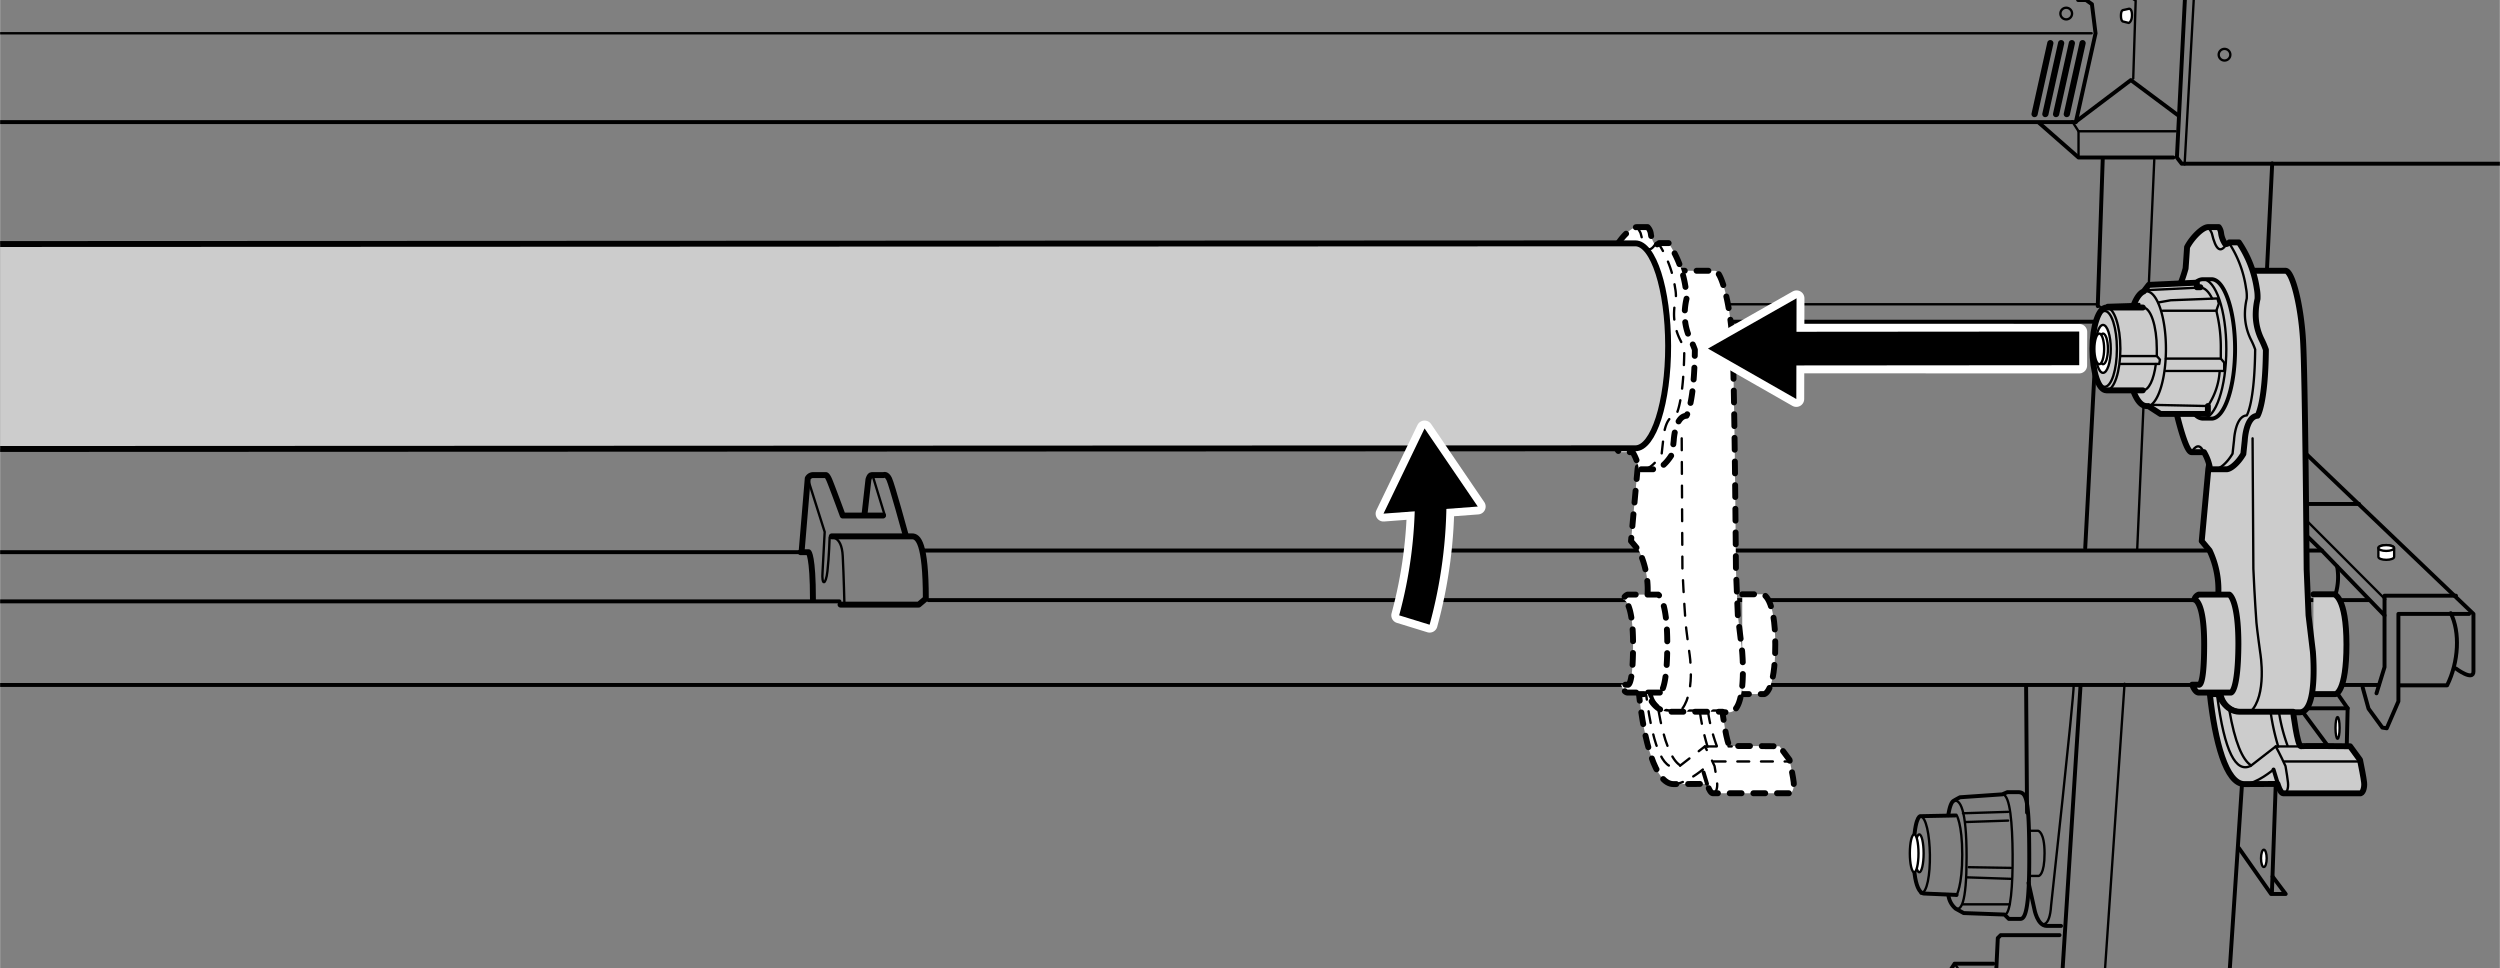 <svg xmlns="http://www.w3.org/2000/svg" xmlns:xlink="http://www.w3.org/1999/xlink" width="111.87mm" height="43.32mm" viewBox="0 0 317.11 122.81"><rect x="0" y="0" width="317.11" height="122.81" fill="#808080" stroke="none"/><defs><style>.cls-1,.cls-11,.cls-3,.cls-4,.cls-6,.cls-8{fill:none;}.cls-2{clip-path:url(#clip-path);}.cls-10,.cls-11,.cls-12,.cls-13,.cls-3,.cls-4,.cls-5,.cls-6,.cls-7,.cls-8,.cls-9{stroke:#000;}.cls-10,.cls-11,.cls-12,.cls-13,.cls-14,.cls-3,.cls-4,.cls-5,.cls-6,.cls-7,.cls-8,.cls-9{stroke-linecap:round;stroke-linejoin:round;}.cls-10,.cls-3,.cls-5,.cls-8{stroke-width:0.3px;}.cls-11,.cls-13,.cls-4,.cls-9{stroke-width:0.5px;}.cls-10,.cls-5,.cls-7,.cls-9{fill:#fff;}.cls-12,.cls-6,.cls-7{stroke-width:0.75px;}.cls-10,.cls-11,.cls-7,.cls-8,.cls-9{stroke-dasharray:1.5 1.5;}.cls-12,.cls-13{fill:#ccc;}.cls-14{stroke:#fff;stroke-width:2px;}</style><clipPath id="clip-path"><rect id="SVGID" class="cls-1" width="317.11" height="122.81"/></clipPath></defs><g id="レイヤー_1" data-name="レイヤー 1"><g class="cls-2"><line class="cls-3" x1="271.1" y1="69.8" x2="273.27" y2="20.28"/><path class="cls-4" d="M61.7-13.25h200l.45.75v.61h-1a18.25,18.25,0,0,1,2.19,6.19h1.36l.15,2.79-.45.53h-1.06L263.61,0h1l.75.53.46,3.7-2.5,11.26H-17.64"/><polyline class="cls-4" points="278.33 -23.3 276.14 19.98 276.75 20.77 407.66 20.77 412.67 -65.16"/><line class="cls-3" x1="279.62" y1="-24.35" x2="277.12" y2="20.86"/><circle class="cls-3" cx="282.18" cy="6.94" r="0.74"/><circle class="cls-3" cx="262.1" cy="1.72" r="0.74"/><path class="cls-5" d="M270.07,1.11l-.8.18s-.23.05-.23.7.23.73.23.73l.76.19s.41-.14.41-1S270.07,1.11,270.07,1.11Z"/><line class="cls-4" x1="288.23" y1="20.73" x2="285.81" y2="69.75"/><polyline class="cls-4" points="116.93 69.84 294.53 69.84 302.48 78.07 302.48 75.57 311.54 75.57"/><line class="cls-3" x1="302.57" y1="76.03" x2="286.87" y2="60.3"/><path class="cls-4" d="M286.71,53.78h1.85l25.2,24.1v7.3c0,1.3-2.22-.37-2.22-.37"/><polyline class="cls-4" points="299.71 87.22 300.45 89.9 302.2 92.3 302.76 92.39 304.24 88.97 304.24 77.88 313.2 77.88"/><line class="cls-4" x1="117.78" y1="76.13" x2="300.45" y2="76.13"/><polyline class="cls-4" points="302.48 78.07 302.48 84.63 301.46 87.95"/><path class="cls-4" d="M304.42,86.94h6c1.48-3,1.66-6.75.46-9.15"/><path class="cls-4" d="M296.47,71.87a7.66,7.66,0,0,1-.39,4.07"/><polyline class="cls-4" points="285.2 87.34 281.12 149.13 265.23 149.13 264.95 154.76 260.33 146.35 260.7 139.98 260.61 139.24 263.91 87.04"/><line class="cls-3" x1="269.5" y1="86.74" x2="265.23" y2="149.13"/><path class="cls-4" d="M280.48,149.31l17.43,25.57a10.52,10.52,0,0,1,.37,1.85c0,.56-.28,10-.28,10l-1.2,1.39H283.58l-1.38-1.48L246.83,132.4l.46-9.15.65-1h4.9"/><polyline class="cls-4" points="261.25 118.63 253.79 118.63 253.42 119 253.21 123.34 260.74 133.86"/><path class="cls-5" d="M301.7,69.52c0-.21.45-.37,1-.37s1,.16,1,.37v1.13c0,.2-.44.37-1,.37s-1-.17-1-.37Z"/><ellipse class="cls-5" cx="302.69" cy="69.52" rx="0.99" ry="0.37"/><ellipse class="cls-5" cx="296.52" cy="92.34" rx="0.26" ry="1.38"/><ellipse class="cls-5" cx="288.01" cy="92.72" rx="0.36" ry="1.1"/><ellipse class="cls-5" cx="287.17" cy="108.89" rx="0.36" ry="1.1"/><path class="cls-4" d="M295.63,86.74l2.17,3.11-.14,6a.66.66,0,0,1-1.18.38l-4.69-6.33"/><polyline class="cls-4" points="288.19 113.32 289.02 89.85 297.8 89.85"/><polyline class="cls-4" points="288.28 111.2 289.94 113.41 288.09 113.41 284 107.58"/><line class="cls-3" x1="289.02" y1="89.85" x2="287.02" y2="86.89"/><line class="cls-4" x1="266.1" y1="38.83" x2="266.73" y2="20.23"/><line class="cls-4" x1="264.51" y1="69.51" x2="266" y2="41.28"/><line class="cls-3" x1="-17.74" y1="4.22" x2="265.33" y2="4.22"/><path class="cls-6" d="M101.69,69.77l.76-9.08a.78.78,0,0,1,.63-.42h1.66s.14-.06.42.56,1.73,4.57,1.73,4.57H112"/><path class="cls-6" d="M109.66,65.2l.49-4.37s.14-.56.41-.56h1.53s.35-.2.69.49,2.08,7.07,2.08,7.07"/><path class="cls-6" d="M106.61,76.7h9.92l.9-.76c0-7.14-1-7.9-1.74-7.9H105.5"/><path class="cls-3" d="M102.45,60.69l2.15,6.79-.27,5.06c-.14,1.81.42,1.73.62-.07s.28-4.29.28-4.29,1.52-.42,1.66,2.35.21,6,.21,6"/><line class="cls-3" x1="110.77" y1="60.62" x2="112.23" y2="65.4"/><line class="cls-4" x1="257.13" y1="103.08" x2="257.01" y2="86.89"/><path class="cls-3" d="M263.05,86.89c0,1.84-2.87,28-2.87,28-.18,2.86-1.2,2.31-1.2,2.31"/><path class="cls-4" d="M257.32,112l.74,3.33s.37,2.13,1.57,2.13h1.81"/><path class="cls-4" d="M248,103.45l-4.43.09s-.83.09-.83,5,1.29,4.81,1.29,4.81l4.16.18"/><path class="cls-4" d="M247.15,103.36s.19-1.48.65-1.76.83-.46.83-.46l5.36-.37.65-.28h1.29c1.11,0,1.48.56,1.48,8.5s-.83,7.58-1.29,7.58h-1.3l-.55-.55-5.18-.19-1-.55a2.63,2.63,0,0,1-.93-1.67"/><path class="cls-3" d="M243.55,103.54c1.57,0,1.75,9.8.09,9.8"/><ellipse class="cls-5" cx="243.46" cy="108.25" rx="0.55" ry="2.4"/><ellipse class="cls-5" cx="242.81" cy="108.25" rx="0.55" ry="2.4"/><path class="cls-3" d="M248.17,103.36s.74,1.1.74,5.08-.74,5.17-.74,5.17"/><path class="cls-3" d="M247.8,101.6c.83-.28,1.66,1,1.66,7.12s-.74,6.74-1.38,6.56"/><path class="cls-3" d="M254,100.77c1,0,1.27,3.81,1.3,7.62s-.24,7.63-1,7.63"/><line class="cls-3" x1="249" y1="103.17" x2="254.73" y2="102.99"/><line class="cls-3" x1="249.37" y1="104.28" x2="254.73" y2="104.1"/><line class="cls-3" x1="249.74" y1="110.01" x2="255.1" y2="110.1"/><line class="cls-3" x1="249.55" y1="111.3" x2="255.1" y2="111.49"/><line class="cls-3" x1="249" y1="114.72" x2="254.92" y2="114.72"/><path class="cls-3" d="M257.32,105.39h1.2s.83.09.83,2.86-.74,2.87-.74,2.87H257.5"/><line class="cls-3" x1="247.94" y1="122.23" x2="260.28" y2="140.66"/><polyline class="cls-4" points="-8.38 86.89 219.83 86.89 301.74 86.89"/><line class="cls-4" x1="-9.45" y1="76.29" x2="106.47" y2="76.29"/><path class="cls-6" d="M101.55,70.05h1s.56.41.56,6"/><line class="cls-4" x1="-4.47" y1="70.05" x2="101.55" y2="70.05"/><line class="cls-4" x1="208.6" y1="40.81" x2="267.79" y2="40.81"/><polyline class="cls-3" points="209.36 38.6 265.91 38.6 268.89 40.57"/><polyline class="cls-3" points="264.66 -4.04 270.91 0.09 270.6 9.96"/><polyline class="cls-4" points="263.3 15.45 270.3 10.16 276.24 14.59"/><polyline class="cls-4" points="258.67 15.6 263.66 19.98 275.69 19.98"/><polyline class="cls-3" points="262.85 15.39 263.66 16.65 275.99 16.65"/><line class="cls-3" x1="263.66" y1="16.65" x2="263.66" y2="19.98"/><path d="M258.09,14.86H258a.4.4,0,0,1-.3-.47l2-9a.39.39,0,1,1,.77.17l-2,9A.4.4,0,0,1,258.09,14.86Z"/><path d="M259.45,14.86h-.08a.4.4,0,0,1-.3-.47l2-9a.39.39,0,0,1,.77.17l-2,9A.41.41,0,0,1,259.45,14.86Z"/><path d="M260.81,14.86h-.08a.39.39,0,0,1-.3-.47l2-9a.39.39,0,0,1,.77.17l-2,9A.41.41,0,0,1,260.81,14.86Z"/><path d="M262.17,14.86h-.08a.39.39,0,0,1-.3-.47l2-9a.39.39,0,0,1,.77.17l-2,9A.41.41,0,0,1,262.17,14.86Z"/><polyline class="cls-4" points="294.53 69.84 290.79 66.19 290.34 63.93 299.25 63.93"/><path class="cls-7" d="M221,75.39h2.62s1.57.27,1.57,6.37-1.39,6.29-1.39,6.29H221"/><path class="cls-7" d="M209,75.2a11.57,11.57,0,0,0-1.11-5.36l-1-1.2.83-9.15,4.26-25.14h5.54c.83,0,1.94,4.16,2.22,8.78s.46,29.11.46,29.11l.24,5.82.55,4.6s.69,7.7-1.67,7.7h-7.36a2.73,2.73,0,0,1-2.66-2.17"/><path class="cls-8" d="M213.32,55.61l.09,16.54c.16,3.54.4,6.84.4,6.84.07.83.48,3.81.48,3.81s.93,5.47-1.29,7.55"/><path class="cls-7" d="M210.55,87.86h-4.09c-.49,0-.83-1-.83-1h.83s.69.49.69-5.13-1.24-5.68-1.24-5.68a.89.89,0,0,1,.55-.62h3.88s1.15.59,1.15,6.27C211.49,87.76,210.55,87.86,210.55,87.86Z"/><path class="cls-7" d="M209,28.81h-1.34c-.74,0-2.08,1.38-2.68,2.54,0,0-.13,2.17-.18,2.72a19.68,19.68,0,0,1-1,2.78L203.53,52s1.2,5.36,2,5.36h1.57a6,6,0,0,1,.79,2.17H210c.46,0,1.38-.69,2.12-1.94l.19-1.71s.14-3.05,1.62-3.14c0,0,1-1.53,1.06-8.37a10.18,10.18,0,0,0-.56-1.29,7.43,7.43,0,0,1-.73-3,8.92,8.92,0,0,1,.23-2.17,5.43,5.43,0,0,0-.1-1.3,13.9,13.9,0,0,0-2.17-5.77h-1.2s-.37.32-.55.18a3.09,3.09,0,0,1-.51-1.39A1.53,1.53,0,0,0,209,28.81Z"/><path class="cls-8" d="M208.65,59.49c.47,0,1.39-.69,2.13-1.94l.19-1.71s.13-3.05,1.61-3.14c0,0,1-1.53,1.07-8.37a10.18,10.18,0,0,0-.56-1.29,7.39,7.39,0,0,1-.74-3,8.92,8.92,0,0,1,.23-2.17,5.14,5.14,0,0,0-.09-1.3,14.06,14.06,0,0,0-2.17-5.77"/><path class="cls-8" d="M210,30.93c-.78,1.25-1.39.83-1.89-1.34,0,0-.33-.83-.7-.74"/><path class="cls-8" d="M207.08,57.32c-.6-1.48-1.38-.14-1.38-.14"/><path class="cls-9" d="M206.08,35.84a1.34,1.34,0,0,1,.91-.42h1.11c1.65,0,3,4,3,8.84s-1.33,8.85-3,8.85H207a1.41,1.41,0,0,1-1-.54"/><path class="cls-8" d="M207,53.11c1.65,0,3-4,3-8.85s-1.34-8.84-3-8.84"/><path class="cls-7" d="M207.65,51.51v.72l-.15.28h-5.87l-1.54-1a.85.85,0,0,1-.23,0c-1.36,0-2.47-3.27-2.47-7.31,0-3.68.92-6.72,2.12-7.23l.64-.83,6.1-.28v.58h.45"/><path class="cls-8" d="M200.09,51.54c1.25-.35,2.23-3.47,2.23-7.28,0-4-1.1-7.3-2.46-7.3a.84.84,0,0,0-.35.07"/><path class="cls-8" d="M202.32,47.06h7.4V46l-.43-.51q0-.6,0-1.23a19,19,0,0,0-.57-4.84l.32-.91-.18-.65-5.92.23-1.57.28"/><path class="cls-8" d="M206.7,36.49c.55,0,1.06.5,1.48,1.36"/><path class="cls-8" d="M209.13,47.16a9.06,9.06,0,0,1-1.48,4.35"/><line class="cls-8" x1="209.29" y1="45.49" x2="202.32" y2="45.49"/><line class="cls-8" x1="208.75" y1="39.42" x2="201.91" y2="39.42"/><line class="cls-8" x1="206.25" y1="36.5" x2="200.06" y2="36.8"/><line class="cls-8" x1="207.65" y1="51.51" x2="200.66" y2="51.36"/><path class="cls-7" d="M199.4,49.52h-4.63c-1,0-1.77-2.36-1.77-5.26s.8-5.25,1.77-5.25h4.63"/><ellipse class="cls-10" cx="194.35" cy="44.26" rx="0.98" ry="3.04"/><ellipse class="cls-8" cx="194.56" cy="44.26" rx="1.55" ry="4.81"/><ellipse class="cls-8" cx="194.77" cy="44.26" rx="1.77" ry="5.25"/><path class="cls-8" d="M199.4,39c1,0,1.77,2.36,1.77,5.25,0,.31,0,.61,0,.91l.4.46-.09.55h-4.9"/><path class="cls-8" d="M201.05,46.18c-.26,2-.9,3.34-1.65,3.34"/><ellipse class="cls-10" cx="194.35" cy="44.26" rx="0.62" ry="1.94"/><ellipse class="cls-10" cx="193.87" cy="44.26" rx="0.62" ry="1.94"/><line class="cls-8" x1="201.14" y1="45.17" x2="196.59" y2="45.17"/><polyline class="cls-8" points="198.95 39.11 198.95 38.56 194.88 38.69 194.56 39.02"/><path class="cls-7" d="M212.28,99.47c-2.33,0-3.74-5.46-4.38-11.42H209s.81,2.24,2.7,2.24h6.79s.54,4.38,1,4.38c-.08-.07,6.23,0,6.23,0L227,96.39c.21,1,.45,2.18.53,2.87s-.19,1.45-.55,1.37h-9.69c-.22,0-.47-.34-.68-1l-.06-.19Z"/><path class="cls-8" d="M216,97.62s-2.19,1.85-3.7,1.85"/><line class="cls-11" x1="216.53" y1="99.43" x2="215.98" y2="97.62"/><path class="cls-8" d="M217.27,100.63c.35.07.63-.57.54-1.37-.05-.47-.18-1.25-.32-2.07-.65-1.45-1.23-2.5-1.23-2.5l-3.19,2.48c-1.87.87-3.31-1.72-4.24-8.9"/><path class="cls-8" d="M213.12,97.09c-1.1-.7-2.06-3-2.75-7"/><path class="cls-8" d="M217.76,94.6a21.44,21.44,0,0,1-1.08-4.18"/><path class="cls-8" d="M216.6,94.72a29.27,29.27,0,0,1-.95-4.25"/><line class="cls-8" x1="216.26" y1="94.69" x2="219.66" y2="94.69"/><line class="cls-8" x1="217.38" y1="96.6" x2="226.92" y2="96.6"/><path class="cls-12" d="M293.46,75.39h2.62s1.57.27,1.57,6.37-1.38,6.29-1.38,6.29h-2.81"/><path class="cls-12" d="M281.4,75.2a11.57,11.57,0,0,0-1.11-5.36l-1-1.2.84-9.15,4.25-25.14h5.54c.83,0,1.94,4.16,2.22,8.78s.46,29.11.46,29.11l.24,5.82.55,4.6s.69,7.7-1.67,7.7h-7.36a2.73,2.73,0,0,1-2.66-2.17"/><path class="cls-3" d="M285.74,55.61l.1,16.54c.15,3.54.39,6.84.39,6.84.07.83.48,3.81.48,3.81s.94,5.47-1.29,7.55"/><path class="cls-12" d="M283,87.86h-4.09c-.48,0-.83-1-.83-1h.83s.69.49.69-5.13-1.24-5.68-1.24-5.68a.92.92,0,0,1,.55-.62h3.88s1.15.59,1.15,6.27C283.91,87.76,283,87.86,283,87.86Z"/><path class="cls-12" d="M281.45,28.81h-1.34c-.74,0-2.08,1.38-2.68,2.54,0,0-.14,2.17-.19,2.72a19.68,19.68,0,0,1-1,2.78L276,52s1.2,5.36,2,5.36h1.58a6.13,6.13,0,0,1,.78,2.17h2.08c.46,0,1.39-.69,2.13-1.94l.18-1.71s.14-3.05,1.62-3.14c0,0,1-1.53,1.06-8.37a11.4,11.4,0,0,0-.55-1.29,7.23,7.23,0,0,1-.74-3,8.92,8.92,0,0,1,.23-2.17,5.74,5.74,0,0,0-.09-1.3A14.16,14.16,0,0,0,284,30.75h-1.2s-.37.32-.55.18a3.21,3.21,0,0,1-.51-1.39A1.56,1.56,0,0,0,281.45,28.81Z"/><path class="cls-3" d="M281.08,59.49c.46,0,1.38-.69,2.12-1.94l.19-1.71s.14-3.05,1.61-3.14c0,0,1-1.53,1.07-8.37a10.18,10.18,0,0,0-.56-1.29,7.39,7.39,0,0,1-.74-3,8.92,8.92,0,0,1,.23-2.17,5.14,5.14,0,0,0-.09-1.3,14.06,14.06,0,0,0-2.17-5.77"/><path class="cls-3" d="M282.46,30.93c-.78,1.25-1.38.83-1.89-1.34,0,0-.33-.83-.7-.74"/><path class="cls-3" d="M279.51,57.32c-.61-1.48-1.39-.14-1.39-.14"/><path class="cls-13" d="M278.5,35.84a1.36,1.36,0,0,1,.91-.42h1.11c1.65,0,3,4,3,8.84s-1.34,8.85-3,8.85h-1.11a1.41,1.41,0,0,1-1-.54"/><path class="cls-3" d="M279.41,53.11c1.65,0,3-4,3-8.85s-1.34-8.84-3-8.84"/><path class="cls-12" d="M280.07,51.51v.72l-.15.28h-5.87l-1.54-1a.85.85,0,0,1-.23,0c-1.36,0-2.47-3.27-2.47-7.31,0-3.68.92-6.72,2.12-7.23l.64-.83,6.1-.28v.58h.45"/><path class="cls-3" d="M272.51,51.54c1.26-.35,2.24-3.47,2.24-7.28,0-4-1.11-7.3-2.47-7.3a.84.84,0,0,0-.35.07"/><path class="cls-3" d="M274.75,47.06h7.39V46l-.43-.51q0-.6,0-1.23a19,19,0,0,0-.57-4.84l.32-.91-.18-.65-5.92.23-1.57.28"/><path class="cls-3" d="M279.12,36.49c.55,0,1.06.5,1.48,1.36"/><path class="cls-3" d="M281.56,47.16a8.94,8.94,0,0,1-1.49,4.35"/><line class="cls-3" x1="281.71" y1="45.49" x2="274.75" y2="45.49"/><line class="cls-3" x1="281.17" y1="39.42" x2="274.33" y2="39.42"/><line class="cls-3" x1="278.67" y1="36.5" x2="272.48" y2="36.8"/><line class="cls-3" x1="280.07" y1="51.51" x2="273.08" y2="51.36"/><path class="cls-12" d="M271.82,49.52H267.2c-1,0-1.78-2.36-1.78-5.26s.8-5.25,1.78-5.25h4.62"/><ellipse class="cls-5" cx="266.77" cy="44.26" rx="0.98" ry="3.04"/><ellipse class="cls-3" cx="266.98" cy="44.26" rx="1.55" ry="4.81"/><ellipse class="cls-3" cx="267.2" cy="44.26" rx="1.77" ry="5.25"/><path class="cls-3" d="M271.82,39c1,0,1.77,2.36,1.77,5.25,0,.31,0,.61,0,.91l.4.46-.09.55H269"/><path class="cls-3" d="M273.47,46.18c-.26,2-.9,3.34-1.65,3.34"/><ellipse class="cls-5" cx="266.77" cy="44.26" rx="0.62" ry="1.94"/><ellipse class="cls-5" cx="266.29" cy="44.26" rx="0.62" ry="1.94"/><line class="cls-3" x1="273.56" y1="45.17" x2="269.02" y2="45.17"/><polyline class="cls-3" points="271.37 39.11 271.37 38.56 267.31 38.69 266.98 39.02"/><path class="cls-12" d="M284.7,99.47c-2.33,0-3.74-5.46-4.38-11.42h1.08s.8,2.24,2.69,2.24h6.79s.54,4.38,1,4.38c-.08-.07,6.23,0,6.23,0l1.26,1.73c.2,1,.44,2.18.52,2.87s-.19,1.45-.55,1.37h-9.69c-.22,0-.46-.34-.68-1l-.06-.19Z"/><path class="cls-3" d="M288.4,97.62s-2.19,1.85-3.7,1.85"/><line class="cls-4" x1="288.95" y1="99.43" x2="288.4" y2="97.62"/><path class="cls-3" d="M289.69,100.63c.36.07.63-.57.54-1.37-.05-.47-.17-1.25-.31-2.07-.66-1.45-1.24-2.5-1.24-2.5l-3.19,2.48c-1.87.87-3.3-1.72-4.24-8.9"/><path class="cls-3" d="M285.54,97.09c-1.1-.7-2.06-3-2.75-7"/><path class="cls-3" d="M290.18,94.6a22.18,22.18,0,0,1-1.08-4.18"/><path class="cls-3" d="M289,94.72a29.27,29.27,0,0,1-.95-4.25"/><line class="cls-3" x1="288.68" y1="94.69" x2="292.08" y2="94.69"/><line class="cls-3" x1="289.8" y1="96.6" x2="299.34" y2="96.6"/><path class="cls-12" d="M207.43,30.87-103.28,31c-2.3,0-4.17,5.8-4.16,13s1.87,13,4.17,13l310.71-.13c2.3,0,4.17-5.81,4.16-13S209.73,30.87,207.43,30.87Z"/></g></g><g id="レイヤー_2" data-name="レイヤー 2"><polygon class="cls-14" points="263.75 46.37 227 46.36 227 42.09 263.76 42.1 263.75 46.37"/><polygon class="cls-14" points="227.89 37.84 216.65 44.22 227.86 50.62 227.89 37.84"/><polygon points="263.75 46.33 227 46.36 227 42.09 263.75 42.06 263.75 46.33"/><polygon points="227.89 37.84 216.65 44.22 227.86 50.62 227.89 37.84"/><path class="cls-14" d="M181.34,79.25a60.41,60.41,0,0,0,2.14-16.31l-4,0a57.2,57.2,0,0,1-2,15.12Z"/><polygon class="cls-14" points="175.49 65.16 180.7 54.35 187.45 64.26 175.49 65.16"/><path d="M181.34,79.25a60.41,60.41,0,0,0,2.14-16.31l-4,0a57.2,57.2,0,0,1-2,15.12Z"/><polygon points="175.49 65.16 180.7 54.35 187.45 64.26 175.49 65.16"/></g></svg>